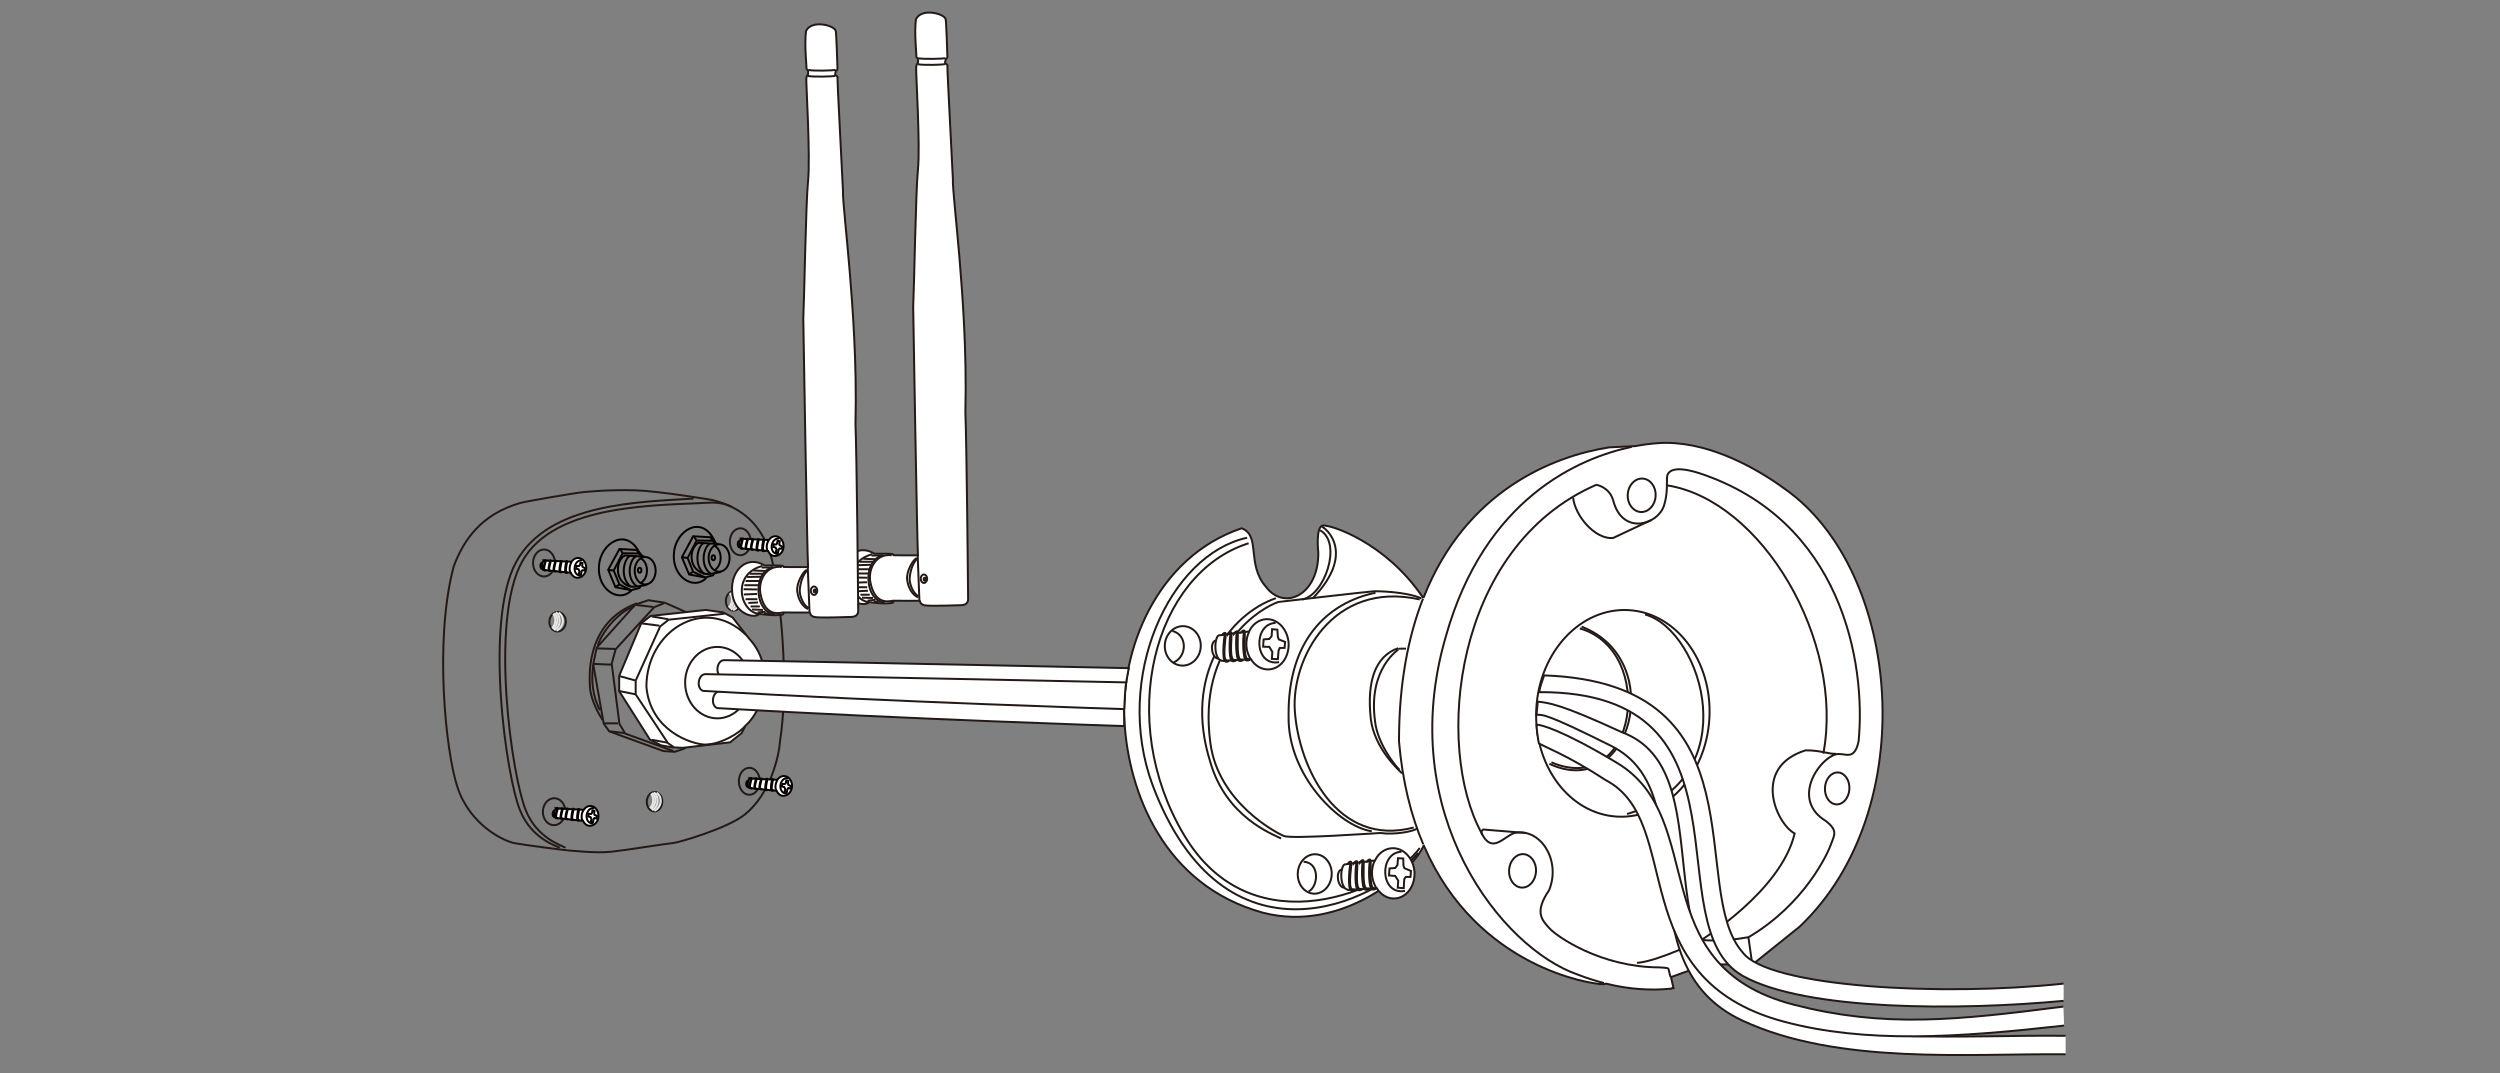 <?xml version="1.0" encoding="UTF-8"?>
<svg id="Layer_1" xmlns="http://www.w3.org/2000/svg" version="1.1" viewBox="0 0 1000.9 429.6">
  <rect x="0" y="0" width="1000.9" height="429.6" fill="#808080" stroke="none"/>
  <!-- Generator: Adobe Illustrator 29.3.0, SVG Export Plug-In . SVG Version: 2.1.0 Build 146)  -->
  <defs>
    <style>
      .st0, .st1, .st2, .st3, .st4 {
        stroke-miterlimit: 10;
        stroke-width: .8px;
      }

      .st0, .st1, .st3 {
        fill: none;
      }

      .st0, .st4 {
        stroke: #231916;
      }

      .st1 {
        stroke: #e7e7e8;
      }

      .st2, .st3 {
        stroke: #060000;
      }

      .st2, .st4 {
        fill: #fff;
      }
    </style>
  </defs>
  <g>
    <g>
      <path class="st0" d="M285.3,200.2s-21.2-3.6-31-3.9c-9.8-.3-19.2.5-22.2.9-3,.4-21.6,3.5-23.9,4.2-15.5,4.5-22.6,14.7-26.6,25.5-7.9,30.1-3,74.7,1.5,88.1,4.9,15.3,18.8,21.9,23.1,22.6,4.3.8,20.8,2.9,21.6,2.9s10.6,1.2,17,.5c6.4-.7,22.3-3.3,24.8-3.5,2.6-.3,21.7-5.9,28.6-11.4,10.4-8.4,13.7-23.6,14.1-29.4,3.3-21.4.8-50.5-2-66.4-1.7-10.7-5.8-25.4-25.1-30.1Z"/>
      <path class="st0" d="M277.7,199.6c-21.2,1.4-58,1.6-71,25.3-13,23.7-4,86.3,1.5,99.5,4.6,11.5,14.7,14.3,15.9,15"/>
      <path class="st0" d="M226.4,339.4c-1.1-.8-11.3-3.5-15.9-15-5.5-13.2-14.6-75.8-1.5-99.5,13-23.7,55.4-22.5,76.1-23.7,2.8,0,5.4.5,7.7,1.7"/>
      <ellipse class="st0" cx="217.8" cy="225.4" rx="4.4" ry="5.4"/>
      <ellipse class="st0" cx="296.4" cy="216.9" rx="4.2" ry="5.4"/>
      <ellipse class="st0" cx="300" cy="312.8" rx="4.2" ry="5.4"/>
      <ellipse class="st0" cx="221.8" cy="324.8" rx="5.4" ry="4.5" transform="translate(-110.5 535.3) rotate(-88)"/>
      <ellipse class="st0" cx="262" cy="320.9" rx="3.9" ry="3.1" transform="translate(-67.8 571.6) rotate(-88)"/>
      <ellipse class="st0" cx="223.2" cy="248.9" rx="3.9" ry="3.3" transform="translate(-33.3 463.3) rotate(-88)"/>
      <ellipse class="st0" cx="293.7" cy="240.5" rx="3.9" ry="3.1" transform="translate(43.1 525.7) rotate(-88)"/>
      <path class="st1" d="M223.7,245.2c3,2.4,1.4,6.4-.9,7.3"/>
      <path class="st1" d="M222.5,245.2c1.7.5,2.7,5.3-.6,7.1"/>
      <path class="st1" d="M221.9,245.5c2.3,1.8,1.1,5.3-.5,6.4"/>
      <path class="st1" d="M221.4,245.8c1,.7,1.6,3.9-.4,5.7"/>
      <path class="st1" d="M294.4,237c3,2.4,1.4,6.4-.9,7.3"/>
      <path class="st1" d="M293.2,237c1.7.5,2.7,5.3-.6,7.1"/>
      <path class="st1" d="M292.6,237.2c2.3,1.8,1.1,5.3-.5,6.4"/>
      <path class="st1" d="M292.1,237.5c1,.7,1.6,3.9-.4,5.7"/>
      <path class="st1" d="M262.9,317.3c3,2.4,1.4,6.4-.9,7.3"/>
      <path class="st1" d="M261.7,317.3c1.7.5,2.7,5.3-.6,7.1"/>
      <path class="st1" d="M261.1,317.5c2.3,1.8,1.1,5.3-.5,6.4"/>
      <path class="st1" d="M260.6,317.8c1,.7,1.6,3.9-.4,5.7"/>
      <path class="st0" d="M255.1,241.5c-16.2,5.9-19.8,21-18.9,33.6.4,5.9,4.3,12,5.1,13.2"/>
      <path class="st0" d="M254.2,242.6c-7.1,2.3-14.1,11.9-14.8,15.9"/>
      <path class="st0" d="M237.5,266.3c-1.3,9.3,1.2,15.2,2.7,18"/>
      <polyline class="st0" points="269.6 300.7 250.3 293.7 248 289.8 244.9 265.7 246.5 259.9 261.9 243.1 265.9 241.5"/>
      <line class="st0" x1="261.6" y1="243" x2="254.5" y2="242.2"/>
      <line class="st0" x1="246.3" y1="259.8" x2="239.1" y2="259.6"/>
      <line class="st0" x1="244.6" y1="266.1" x2="237.7" y2="265.8"/>
      <line class="st0" x1="247.4" y1="289.6" x2="241.9" y2="289.6"/>
      <line class="st0" x1="249.8" y1="293.5" x2="244.3" y2="292.8"/>
      <path class="st0" d="M300.7,266.8l1,2.8,2.3-.8s-.9-2.8-1.3-3.1-1.9,1-1.9,1h0Z"/>
      <line class="st0" x1="302.4" y1="265.4" x2="301.6" y2="264.6"/>
      <line class="st0" x1="300.4" y1="266.7" x2="298.4" y2="265.9"/>
      <line class="st0" x1="301.3" y1="269.3" x2="299.2" y2="267.6"/>
      <path class="st0" d="M270.1,288.4c-7.2-7.4-8.4-22.1-.4-31.6,3.3-3.3,7.2-8.7,19.9-5.3"/>
      <path class="st0" d="M301.5,270.1l1.3,1.2.3,2.8h1.2c0-1.2,0-2.4-.4-3.2l-1.5-1.5"/>
      <line class="st0" x1="302.9" y1="271.2" x2="303.7" y2="271.1"/>
      <path class="st0" d="M302.9,274l-2-1.7s-.5.9,0,1.7l2.9,2.4"/>
      <path class="st0" d="M303.7,276.4c.1.6.2,2.5-.6,3.4-.4.2-.9-.5-.9-.5l.9-2.9h.5Z"/>
      <line class="st0" x1="300.3" y1="277.6" x2="302.3" y2="279.4"/>
      <line class="st0" x1="302.9" y1="276.4" x2="300.8" y2="274.6"/>
      <path class="st0" d="M301.6,279.8c.4.5.8,1.5.8,1.8s-1.2,3-1.6,3-1.1-.1-1.2-.3,2-4.6,2-4.6Z"/>
      <polyline class="st0" points="299 283.8 297.5 284.9 297.2 287.9 294.8 289.9"/>
      <path class="st0" d="M299.2,284l.5,2.2s-1.8,2.1-2.2,2.2-2.4,1.5-2.4,1.5"/>
      <path class="st0" d="M301.6,279.8l-.4-.2-1.8-1.3c0-.4.8-.6.8-.6"/>
      <path class="st0" d="M300.3,284.7c-.2,0-.7.4-.9.4"/>
      <path class="st0" d="M287.2,294.6l6.6-4.9v-2.4c-.1,0,2.8-2.2,2.8-2.2h.5l-1.2,3.6s-5.6,5.3-9,6.4c-4.5,1.4-8.8,1.4-9.5,1.3,0,0-3.2,3.3-3.3,3.3s-4,1.3-4,1.3l-4.5-.3-21.7-7.9-2.2-3.1-4.2-23.8,1.4-6.6,15.4-17.2,5.3-1.8,6.6,1,20.2,9"/>
      <path class="st0" d="M287,294.7l4.8-5.1h-2.3l-6.2,5.1-2.4-.7,6.8-4.7-2.8-.9-7.7,4.4-2.3-1.7,9.4-4.3-2-2.2-9.8,4.3-1.9-2.7,10.4-4-1-2.4-10.2,3.3-1.4-3.3,11.1-1.7-.7-3.5-11,.7.2-3.5,12,.5v-3c.1,0-1.4-.6-1.4-.6l-10.4-.6,1.4-3.2,12.4,1.7.4-2.4-11.5-3,2.7-2.5,11.1,4.3,1.8-2.6-10.7-4.3,2.6-1.7,9.9,5.7,2-1-8.6-5.8.3-.8,1.2-.2.7.7,7.8,6.5,2.7-1.3-7.3-6.1,2.3,1,7,6.7,1.7.3-7.3-7,2.7,1.2,6.6,7.6-1.5,2.3,1.2,1.4.4.5,1.5-1.9.2-.9-8-9.1c-2.1-3.2-13.6-5.9-18.7-1.6-6.1,4.7-16.4,19.1-4.8,36.1"/>
      <polyline class="st0" points="289.6 289.5 291.3 286.7 293.6 287 292.1 289.5"/>
      <polyline class="st0" points="285.1 288.1 287.5 286.2 289.8 286.7 287.9 289.2"/>
      <polyline class="st0" points="282.4 284.5 284.7 283.6 286 285.5 284.4 286.7"/>
      <polyline class="st0" points="280.2 279.8 282.4 279.8 283 281.9 281.1 282.2"/>
      <polyline class="st0" points="279.8 278 282.3 278.7 282.1 275.9 279.1 274.6"/>
      <polyline class="st0" points="280.2 272.3 282 274.1 282 270.9 280.4 269.3"/>
      <polyline class="st0" points="282.1 266.7 283.3 270.3 284.4 267.1 282.4 264.2"/>
      <polyline class="st0" points="284.7 263 285 265.4 286.8 263.4 286.5 260.4"/>
      <polyline class="st0" points="298.3 260.4 296.8 262.4 295 261.4 296.4 259.8"/>
      <polyline class="st0" points="294.5 258.4 293.4 261.5 290.6 261.7 291.7 259.5"/>
      <line class="st0" x1="295" y1="261.4" x2="293.7" y2="260.8"/>
      <path class="st0" d="M297,262.1c0-.2,1.6,2.1,1.6,2.1l-2-.9"/>
      <polyline class="st0" points="290.3 259.2 290.1 261.7 288.1 262.9 288.3 260.1"/>
      <line class="st0" x1="287.8" y1="262.9" x2="286.8" y2="262.4"/>
      <line class="st0" x1="284.7" y1="265.4" x2="283.4" y2="265.4"/>
      <line class="st0" x1="283" y1="270.3" x2="281.6" y2="270.3"/>
      <line class="st0" x1="281.8" y1="274.3" x2="279.9" y2="274.4"/>
      <line class="st0" x1="282.3" y1="278.9" x2="281.1" y2="279.6"/>
      <polyline class="st0" points="283 282.2 273.1 286.2 273.6 287.5 282.1 284.4 284.4 283.6"/>
      <polyline class="st0" points="287.1 286.2 278 291.7 277 291 284.4 287"/>
      <path class="st0" d="M277,296.2c-10.2-3.4-15.8-13.8-14-27.5,1.7-12.8,12.4-18.5,17.3-19,.3,0,.7-.1,1.1-.2"/>
      <path class="st0" d="M279.6,249.5c-9.3,1.3-15.5,10.4-16.9,16.6-1.8,7.7-1.9,23.7,12.3,29.6"/>
      <path class="st0" d="M278.2,249.4c-13.2,2.2-17.9,16.4-17.7,23.2.2,6.8,1.1,17.5,12.4,22.6"/>
      <path class="st0" d="M271.3,294.8c-4-1.9-11.9-7.7-11.7-22.7.3-13.4,9.7-21.1,16.5-22.6"/>
      <path class="st0" d="M274.2,249.5c-7.8,2.5-14.7,8.8-15.9,24.7,1.3,14.6,8.3,18.4,11.8,20.4"/>
      <path class="st0" d="M268.2,294.1c-4-2.2-11-7.7-11-21.7,0,0,.7-18,15.8-22.9"/>
      <path class="st0" d="M266.9,293.8c-10-5.9-10.9-16.2-10.4-25.4,2.1-11,9.9-18,15.6-18.9"/>
      <path class="st0" d="M270.9,249.4c-7.7,1.7-14.1,10.2-15.4,19.3-.8,9.1,1.7,19.3,9.2,24.5"/>
      <path class="st0" d="M269.2,249.2c-11.3,2.7-16.1,18-14.9,27.1.8,9.1,7.8,15.8,9.6,16.8"/>
      <path class="st0" d="M268.5,249.1c-2.2.2-14.3,6.1-15.4,20.8-1,14.8,8.7,22.6,9.9,23.1"/>
      <path class="st0" d="M286.8,250.7c-.8-.2-3.9-.8-5.5-1.2-.5-.1-1-.2-1.8-.1-.4,0-.9,0-1.3,0-.6-.1-1.2-.3-2.2-.1-.6.1-1.2,0-1.8,0-.3,0-.6-.1-1,0-.4,0-.7,0-1.1,0-.4,0-.9-.1-1.3,0-.7.1-1.3,0-1.7,0-.4,0-.7,0-.7,0-.1,0-1,0-1,0-.9,0-14.7,4.8-15.7,20.3-1.3,18.1,7.2,21.5,10.4,23.4l15.1,3.7"/>
      <path class="st0" d="M293,262.1c3.2,4.2,3.5,16.1-3.4,23.8"/>
      <path class="st0" d="M290.6,262.1c4.4,5.2,2,18.7-3.2,23.1"/>
      <g>
        <g>
          <polyline class="st3" points="286.3 217.8 285.3 216.5 278.9 216.4 275.3 223.4 277.5 228.9 282.3 231.2 285.5 230.3 286 229.5"/>
          <polyline class="st3" points="287 217.8 284.5 215.1 277.5 214.7 273 223.1 275.9 230 282.3 231.2"/>
          <line class="st3" x1="277.9" y1="215" x2="278.8" y2="216.2"/>
          <line class="st3" x1="284.5" y1="215.1" x2="285.2" y2="216.5"/>
          <line class="st3" x1="273.3" y1="223.1" x2="275.3" y2="223.4"/>
          <line class="st3" x1="276" y1="229.8" x2="277.5" y2="228.9"/>
          <path class="st3" d="M288.6,228.9s-.8.3-1.5.4c-1,.1-2.3.5-4.2.5s-5.6-1.8-6-6.2c-.2-3.6,1.4-5.5,2.7-6.3l8.2.5"/>
          <ellipse class="st3" cx="287.9" cy="223.4" rx="4.2" ry="5.5"/>
          <path class="st3" d="M286,218.5c2.9,1.2,3.8,7.3,0,9.9"/>
          <path class="st3" d="M284.2,217.7c-2.4,1.1-4.3,8.7.4,12.1"/>
          <path class="st3" d="M281.6,217.5c-2.3,1.3-4.1,8.6.4,12.3"/>
          <ellipse class="st3" cx="285.6" cy="223.3" rx=".7" ry="1"/>
        </g>
        <path class="st3" d="M286.2,216.8c-5.1-11.3-16-4.3-16.4,4.9-.7,9.4,8,14.8,13,9.7"/>
      </g>
      <g>
        <g>
          <polyline class="st3" points="256.8 222.8 255.8 221.6 249.3 221.5 245.7 228.4 248 234 252.7 236.3 256 235.4 256.5 234.6"/>
          <polyline class="st3" points="257.4 222.8 255 220.2 248 219.8 243.5 228.1 246.4 235.1 252.7 236.3"/>
          <line class="st3" x1="248.4" y1="220" x2="249.2" y2="221.3"/>
          <line class="st3" x1="255" y1="220.2" x2="255.7" y2="221.6"/>
          <line class="st3" x1="243.7" y1="228.2" x2="245.7" y2="228.4"/>
          <line class="st3" x1="246.5" y1="234.9" x2="248" y2="234"/>
          <path class="st3" d="M259.1,234s-.8.3-1.5.4c-1,.1-2.3.5-4.2.5-2.2,0-5.6-1.8-6-6.2-.2-3.6,1.4-5.5,2.7-6.3l8.2.5"/>
          <ellipse class="st3" cx="258.3" cy="228.5" rx="4.2" ry="5.5"/>
          <path class="st3" d="M256.5,223.6c2.9,1.2,3.8,7.3,0,9.9"/>
          <path class="st3" d="M254.6,222.7c-2.4,1.1-4.3,8.7.4,12.1"/>
          <path class="st3" d="M252.1,222.6c-2.3,1.3-4.1,8.6.4,12.3"/>
          <ellipse class="st3" cx="256.1" cy="228.3" rx=".7" ry="1"/>
        </g>
        <path class="st3" d="M256.2,221.8c-5.1-11.3-16-4.3-16.4,4.9-.7,9.4,8,14.8,13,9.7"/>
      </g>
      <g>
        <path class="st2" d="M222,327.1c-1-.1-1-2.3,0-2.6h.1c.2-.4.4-.7.5-.8l11.1.5h0c.7-1,1.7-1.6,2.9-1.5,1.8.2,3.1,2,3,4.2s-1.8,3.8-3.6,3.7c-1.1,0-2.1-.9-2.6-2h0s-8.9-.9-10.8-1.1c-.2,0-.4-.2-.5-.4h0Z"/>
        <path class="st3" d="M233.2,328.6c-.3-.6-.4-1.4-.3-2.2,0-.8.4-1.5.7-2.1"/>
        <path class="st3" d="M222,324.5c-.2.7-.4,1.8,0,2.6"/>
        <path class="st3" d="M237.9,323.5c-3.6-.4-4.4,6.3-.4,6.2"/>
        <polygon class="st3" points="237.2 324.4 237 325.5 236.6 325.9 235.7 325.8 235.5 326.9 236.4 327.1 236.8 328 236.5 329 237.4 329.2 237.7 327.9 238 327.5 238.8 327.7 239 326.7 238 326.2 237.9 325.8 238 324.6 237.2 324.4"/>
        <path class="st2" d="M231.3,324.1c.3-.3.4-.3.5-.2.2.2-.9,4-.2,4.5,0,0,.1,0,.2,0,.3,0,0,.3-.5.1-.6-.2,0-3.9.2-4.2,0-.3-.3-.2-.4-.2Z"/>
        <path class="st2" d="M229.1,324c.3-.3.4-.3.5-.2.2.2-1,3.9-.3,4.4,0,0,.1,0,.2,0,.3,0,0,.3-.5.1-.6-.2.1-3.8.3-4.1,0-.3-.3-.2-.4-.2Z"/>
        <path class="st2" d="M226.8,323.9c.3-.3.4-.3.5-.2.2.2-1.2,4-.4,4.2s.1,0,.2,0c.1,0,0,.2-.5,0-.6-.2.3-3.6.5-3.9,0-.3-.3-.2-.4-.2Z"/>
        <path class="st2" d="M224.8,323.8c.3-.3.4-.3.5-.2.2.2-1.2,3.9-.4,4.1,0,0,.1,0,.2,0,.1,0,0,.2-.5,0-.6-.2.3-3.5.5-3.8,0-.3-.3-.2-.4-.2Z"/>
        <path class="st2" d="M222.8,323.7c.3-.3.4-.3.5-.2.2.2-1.2,3.7-.4,4s.1,0,.2,0c.1,0,0,.2-.5,0-.6-.2.3-3.3.5-3.7,0-.3-.3-.2-.4-.2Z"/>
      </g>
      <g>
        <path class="st2" d="M299.5,315.1c-1-.1-1-2.3,0-2.6h.1c.2-.4.4-.7.5-.8l11.1.5h0c.7-1,1.7-1.6,2.9-1.5,1.8.2,3.1,2,3,4.2-.2,2.2-1.8,3.8-3.6,3.7-1.1,0-2.1-.9-2.6-2h0s-8.9-.9-10.8-1.1c-.2,0-.4-.2-.5-.4h0Z"/>
        <path class="st3" d="M310.8,316.6c-.3-.6-.4-1.4-.3-2.2s.4-1.5.7-2.1"/>
        <path class="st3" d="M299.6,312.5c-.2.7-.4,1.8,0,2.6"/>
        <path class="st3" d="M315.5,311.5c-3.6-.4-4.4,6.3-.4,6.2"/>
        <polygon class="st3" points="314.8 312.4 314.6 313.5 314.2 313.9 313.3 313.8 313 314.9 314 315.1 314.4 316 314.1 317 315 317.2 315.3 315.9 315.6 315.5 316.4 315.7 316.6 314.7 315.6 314.2 315.5 313.8 315.6 312.6 314.8 312.4"/>
        <path class="st2" d="M308.9,312.1c.3-.3.4-.3.5-.2.2.2-.9,4-.2,4.5,0,0,.1,0,.2,0,.3,0,0,.3-.5.1-.6-.2,0-3.9.2-4.2,0-.3-.3-.2-.4-.2Z"/>
        <path class="st2" d="M306.7,312c.3-.3.4-.3.5-.2.2.2-1,3.9-.3,4.4,0,0,.1,0,.2,0,.3,0,0,.3-.5.1-.6-.2.1-3.8.3-4.1,0-.3-.3-.2-.4-.2Z"/>
        <path class="st2" d="M304.4,311.9c.3-.3.4-.3.5-.2.2.2-1.2,4-.4,4.2s.1,0,.2,0c.1,0,0,.2-.5,0-.6-.2.3-3.6.5-3.9,0-.3-.3-.2-.4-.2Z"/>
        <path class="st2" d="M302.4,311.8c.3-.3.4-.3.5-.2.2.2-1.2,3.9-.4,4.1,0,0,.1,0,.2,0,.1,0,0,.2-.5,0-.6-.2.3-3.5.5-3.8,0-.3-.3-.2-.4-.2Z"/>
        <path class="st2" d="M300.4,311.7c.3-.3.4-.3.5-.2.2.2-1.2,3.7-.4,4s.1,0,.2,0c.1,0,0,.2-.5,0-.6-.2.3-3.3.5-3.7,0-.3-.3-.2-.4-.2Z"/>
      </g>
      <g>
        <path class="st2" d="M296.1,219.1c-1-.1-1-2.3,0-2.6h.1c.2-.4.4-.7.5-.8l11.1.5h0c.7-1,1.7-1.6,2.9-1.5,1.8.2,3.1,2,3,4.2s-1.8,3.8-3.6,3.7c-1.1,0-2.1-.9-2.6-2h0s-8.9-.9-10.8-1.1c-.2,0-.4-.2-.5-.4h0Z"/>
        <path class="st3" d="M307.3,220.6c-.3-.6-.4-1.4-.3-2.2s.4-1.5.7-2.1"/>
        <path class="st3" d="M296.1,216.5c-.2.7-.4,1.8,0,2.6"/>
        <path class="st3" d="M312,215.6c-3.6-.4-4.4,6.3-.4,6.2"/>
        <polygon class="st3" points="311.3 216.5 311.1 217.6 310.7 218 309.8 217.9 309.6 219 310.5 219.2 310.9 220 310.6 221.1 311.5 221.3 311.8 219.9 312.1 219.6 312.9 219.7 313.1 218.8 312.1 218.2 312 217.9 312.2 216.7 311.3 216.5"/>
        <path class="st2" d="M305.4,216.2c.3-.3.4-.3.5-.2.2.2-.9,4-.2,4.5,0,0,.1,0,.2,0,.3,0,0,.3-.5.1-.6-.2,0-3.9.2-4.2,0-.3-.3-.2-.4-.2Z"/>
        <path class="st2" d="M303.2,216.1c.3-.3.4-.3.5-.2.2.2-1,3.9-.3,4.4,0,0,.1,0,.2,0,.3,0,0,.3-.5.1-.6-.2.1-3.8.3-4.1,0-.3-.3-.2-.4-.2Z"/>
        <path class="st2" d="M301,216c.3-.3.4-.3.5-.2.2.2-1.2,4-.4,4.2s.1,0,.2,0c.1,0,0,.2-.5,0-.6-.2.3-3.6.5-3.9,0-.3-.3-.2-.4-.2Z"/>
        <path class="st2" d="M298.9,215.9c.3-.3.4-.3.5-.2.2.2-1.2,3.9-.4,4.1s.1,0,.2,0c.1,0,0,.2-.5,0-.6-.2.3-3.5.5-3.8,0-.3-.3-.2-.4-.2Z"/>
        <path class="st2" d="M296.9,215.8c.3-.3.4-.3.5-.2.2.2-1.2,3.7-.4,4s.1,0,.2,0c.1,0,0,.2-.5,0-.6-.2.3-3.3.5-3.7,0-.3-.3-.2-.4-.2Z"/>
      </g>
      <g>
        <path class="st2" d="M217.1,227.8c-1-.1-1-2.3,0-2.6h.1c.2-.4.4-.7.5-.8l11.1.5h0c.7-1,1.7-1.6,2.9-1.5,1.8.2,3.1,2,3,4.2-.2,2.2-1.8,3.8-3.6,3.7-1.1,0-2.1-.9-2.6-2h0s-8.9-.9-10.8-1.1c-.2,0-.4-.2-.5-.4h0Z"/>
        <path class="st3" d="M228.4,229.3c-.3-.6-.4-1.4-.3-2.2s.4-1.5.7-2.1"/>
        <path class="st3" d="M217.2,225.2c-.2.7-.4,1.8,0,2.6"/>
        <path class="st3" d="M233.1,224.3c-3.6-.4-4.4,6.3-.4,6.2"/>
        <polygon class="st3" points="232.4 225.2 232.2 226.2 231.8 226.6 230.9 226.6 230.6 227.7 231.6 227.9 232 228.7 231.7 229.8 232.6 230 232.9 228.6 233.2 228.3 234 228.4 234.2 227.5 233.2 226.9 233.1 226.5 233.2 225.4 232.4 225.2"/>
        <path class="st2" d="M226.5,224.9c.3-.3.4-.3.5-.2.2.2-.9,4-.2,4.5,0,0,.1,0,.2,0,.3,0,0,.3-.5.1-.6-.2,0-3.9.2-4.2,0-.3-.3-.2-.4-.2Z"/>
        <path class="st2" d="M224.3,224.8c.3-.3.4-.3.5-.2.2.2-1,3.9-.3,4.4,0,0,.1,0,.2,0,.3,0,0,.3-.5.1-.6-.2.1-3.8.3-4.1,0-.3-.3-.2-.4-.2Z"/>
        <path class="st2" d="M222,224.7c.3-.3.4-.3.5-.2.2.2-1.2,4-.4,4.2s.1,0,.2,0c.1,0,0,.2-.5,0-.6-.2.3-3.6.5-3.9,0-.3-.3-.2-.4-.2Z"/>
        <path class="st2" d="M220,224.6c.3-.3.4-.3.5-.2.2.2-1.2,3.9-.4,4.1,0,0,.1,0,.2,0,.1,0,0,.2-.5,0-.6-.2.3-3.5.5-3.8,0-.3-.3-.2-.4-.2Z"/>
        <path class="st2" d="M218,224.5c.3-.3.4-.3.5-.2.2.2-1.2,3.7-.4,4,0,0,.1,0,.2,0,.1,0,0,.2-.5,0-.6-.2.3-3.3.5-3.7,0-.3-.3-.2-.4-.2Z"/>
      </g>
    </g>
    <g>
      <path class="st4" d="M669.2,395.8c-7.8.8-16.7.4-26.2-2l-.6.2s.7,0-2.2-.1c-2.3-.1-48.6-5.9-70-55,0,0-.1-.4-.2-.4-4.8,11-33,35.1-64.4,26.9-39.7-10.9-53.8-48.3-55.4-76.5-1.7-28.2,12.6-65.8,46.9-77.4,7.8,2.9,1.8,14.3,9.7,23.4,7.4,9.9,21.2,3.3,21-13.7,0,0-1.2-10.5,1.9-10.8,3.1-.3,24.9,6.6,39.9,28.7h.4c16.9-42.7,51.8-56.5,74.3-60l10.5-.5,1-.2c4.5-.8,8-1,10.1-1.1h1.1c18.7,0,37.3,10.9,47.5,18.4,46.7,32.6,55.3,128.5,6,175.3l-18.8,15.1h-.2s-17.9,0-17.9,0l-9.1,3.1-5.5,2,1,4.4h-.6Z"/>
      <path class="st0" d="M528.5,212.3c9.1,5.1,1.7,26.2-7.2,27.7"/>
      <path class="st0" d="M529.2,210.9c1.4.3,13.9,10.3-3.5,28.5"/>
      <path class="st0" d="M499.9,217.5c-38,12-53.4,70.7-25.8,116.9,27.5,46.2,82.6,21.6,94.3,5.1"/>
      <path class="st0" d="M499.3,215.3c-31,6.6-53.7,56-37.9,98.9,28.7,76.4,90.2,47.4,106.3,27.3"/>
      <path class="st0" d="M510.8,239.5c-18.6,6.4-37.1,31-26.3,65.4,6.3,22.3,25.1,29.1,28.4,30.8"/>
      <path class="st0" d="M567.4,331.7c-1.6,1.2-9,2.6-14.8,1.8-.9,0-35.5,2.5-38.6,1.2-3.1-1.3-26.2-13.4-29.4-37.1-5.4-39.7,20.7-54.4,27.2-56.6,0,0,37.4-4.3,38.5-4.3s12.6.1,18.8,2.9"/>
      <path class="st0" d="M568.4,240c-34.9-7.8-51.5,23.8-50,44.7,1.6,22.7,17,54.7,47.6,46.6"/>
      <path class="st0" d="M550.7,237.3c-19.1,4-35.2,18.9-34.8,49.5-.4,23.8,20.5,44.2,33.3,46"/>
      <path class="st0" d="M569.8,338c-4.8-11.3-8.3-24.9-9.7-41.2,0-23.2,3.7-41.9,9.6-57.1"/>
      <path class="st0" d="M642.2,393.6c-3.4-.9-6.9-2-10.5-3.4-30.3-10.4-73.5-64.3-52.9-135.2,15.6-55.7,53.6-71.7,74.5-76.1"/>
      <ellipse class="st0" cx="609.8" cy="348.8" rx="6.7" ry="5.4" transform="translate(228.3 938.7) rotate(-86.9)"/>
      <ellipse class="st0" cx="657.4" cy="198.4" rx="6.7" ry="5.6" transform="translate(423.6 844) rotate(-86.9)"/>
      <ellipse class="st0" cx="735.8" cy="315.8" rx="6.4" ry="4.9" transform="translate(380.4 1033.3) rotate(-86.9)"/>
      <ellipse class="st0" cx="649.9" cy="285.7" rx="41.4" ry="34.7" transform="translate(329.3 919.1) rotate(-86.9)"/>
      <path class="st0" d="M658.6,246c23.2,6.5,41.1,65.7-7.2,79.9"/>
      <path class="st0" d="M562.9,259.7h-2.5c0-.1-12.8,7.6-9.9,29,1,9.3,8.5,18.4,9.8,19.5"/>
      <path class="st0" d="M559.8,259.5c-9.3,3.2-12.6,13.4-11,28.2,1.4,11.9,11.2,20.6,12.5,21.9"/>
      <ellipse class="st0" cx="473.7" cy="258.7" rx="7.9" ry="7.2" transform="translate(189.6 717.6) rotate(-86.9)"/>
      <path class="st0" d="M469.4,252.6c6.2,1.7,5.8,10.3.5,12.6"/>
      <ellipse class="st0" cx="526.6" cy="350" rx="7.9" ry="6.8" transform="translate(148.4 856.8) rotate(-86.9)"/>
      <path class="st0" d="M521.9,345c6.8.4,5.8,10.2,2,11.9"/>
      <path class="st0" d="M633.2,250.9c34.7,13.3,19.8,70.2-12.9,54.9"/>
      <path class="st0" d="M632.5,251.6c31,8.9,22.9,68.2-11.4,53.6"/>
      <path class="st0" d="M745.2,280.5"/>
      <path class="st0" d="M668.8,391.1c-.3-1-.5-1.9-.6-2.4-.2-1.3-.5-1.1-2.4-1.3-.2,0-1.1-.1-1.4-.1-23.4,0-41.2-12.4-44.1-15.7-3-3.3-6.1-6.4-.1-15.2,4.9-12-3.5-25.1-13.9-22.9-4.1,1.3-9,8.7-13.1.1-19-34.5-11.5-114.6,45.9-139.5,0,0,5.3.8,6.8,6.4,3.7,14,17.9,9.6,20.3,1.9,1.5-4.6,1.1-9.4,1.2-11.2.1-1.7,1.3-5.4,12.8-1.8,57,18.7,67,75.7,63.9,107.5-1.9,8.4-5.7,4-9.4,5.2-7.1,2.4-17.4,18.3-3.7,26.6,4.9,3.8,3.4,5.6,2.1,9.2-1.3,3.7-10.4,23.9-33,37.3-11.2,2.1-18.9,1.1-18.9,1.1,0,0,31.9-19.5,37.3-42.6-7.6-4.2-17.1-26.6,4.4-33.3,6.2,0,8.8,1.5,12.2,1.4"/>
      <path class="st0" d="M661.1,208.2l-15.3,7.2c-7.2.6-15.2-8.8-16-16.2"/>
      <path class="st0" d="M667.3,194.3c37.9,5.8,71.2,62,62.7,107.4"/>
      <line class="st0" x1="700" y1="375.3" x2="701.5" y2="385.8"/>
      <path class="st0" d="M655.4,385.5c8.7-.7,25.7-9.2,25.7-9.2l1.9,9.8"/>
      <path class="st0" d="M611,333.5l-17.2-1.4s-1.3.8-.3,2.1"/>
    </g>
    <g>
      <path class="st4" d="M538.2,355.4c-2.6,0-3.6-6.2-1.3-7.2h.3c.3-1.2.7-2,1.1-2.1l12.2-1.6h0c1.3-2.8,3.8-4.7,6.7-4.9,4.7-.3,8.7,4,9.1,9.5.3,5.6-3.1,10.3-7.8,10.6-2.9.2-5.6-1.4-7.3-4.1h0s-6.8.5-11.5.7c-.6-.2-1-.5-1.4-.8h0Z"/>
      <path class="st0" d="M551,355.5c-.9-1.5-1.6-3.4-1.7-5.4-.1-2,.3-4,1.1-5.6"/>
      <path class="st0" d="M537.2,348.1c-.4,2.1-.3,5.5,1,7.2"/>
      <path class="st0" d="M561.1,341c-9.1.3-8.7,17.5,1.4,15.7"/>
      <polygon class="st0" points="559.7 343.6 559.5 346.3 558.6 347.5 556.3 347.7 556.1 350.5 558.6 350.7 559.8 352.6 559.6 355.4 562 355.6 562.2 352 562.8 351.1 564.7 351.1 564.9 348.7 562.3 347.6 561.9 346.7 561.8 343.7 559.7 343.6"/>
      <path class="st4" d="M547.3,344.9c.6-.8,1-.9,1.3-.7.6.3-.7,10.5,1.3,11.4.2,0,.4.1.6,0,.8,0-.1.7-1.1.5-1.6-.3-1.4-9.8-1-10.8,0-.8-.9-.4-1-.4Z"/>
      <path class="st4" d="M544.5,345.2c.6-.8,1-.9,1.3-.8.6.3-.7,10.4,1.3,11.3.2,0,.4.1.6,0,.8,0-.1.7-1.1.5-1.6-.3-1.4-9.7-1.1-10.7,0-.8-.9-.4-1-.4Z"/>
      <path class="st4" d="M542,345.6c.6-.8,1-.9,1.3-.8.6.3-1,10.2,1,11.1.2,0,.4.1.6,0,.8,0-.1.7-1.1.5-1.6-.3-1.1-9.5-.8-10.5,0-.8-.9-.4-1-.4Z"/>
      <path class="st4" d="M539.6,345.8c.6-.8,1-.9,1.3-.8.6.3-1.6,10.7.6,11.1.1,0,.3,0,.6,0,.3,0-.1.6-1.1.4-1.6-.3-.7-9.4-.4-10.3,0-.8-.9-.4-1-.4Z"/>
    </g>
    <g>
      <path class="st4" d="M487.8,263.7c-2.6,0-3.6-6.2-1.3-7.2h.3c.3-1.2.7-2,1.1-2.1l12.2-1.6h0c1.3-2.8,3.8-4.7,6.7-4.9,4.7-.3,8.7,4,9.1,9.5.3,5.6-3.1,10.3-7.8,10.6-2.9.2-5.6-1.4-7.3-4.1h0s-6.8.5-11.5.7c-.6-.2-1-.5-1.4-.8h0Z"/>
      <path class="st0" d="M500.7,263.9c-.9-1.5-1.6-3.4-1.7-5.4-.1-2,.3-4,1.1-5.6"/>
      <path class="st0" d="M486.8,256.5c-.4,2.1-.3,5.5,1,7.2"/>
      <path class="st0" d="M510.7,249.4c-9.1.3-8.7,17.5,1.4,15.7"/>
      <polygon class="st0" points="509.3 251.9 509.1 254.7 508.2 255.8 505.9 256 505.7 258.9 508.2 259 509.4 261 509.2 263.8 511.6 263.9 511.9 260.4 512.4 259.4 514.3 259.4 514.5 257 512 256 511.6 255 511.4 252.1 509.3 251.9"/>
      <path class="st4" d="M496.9,253.2c.6-.8,1-.9,1.3-.7.6.3-.7,10.5,1.3,11.4.2,0,.4.1.6,0,.8,0-.1.7-1.1.5-1.6-.3-1.4-9.8-1-10.8,0-.8-.9-.4-1-.4Z"/>
      <path class="st4" d="M494.1,253.6c.6-.8,1-.9,1.3-.8.6.3-.7,10.4,1.3,11.3.2,0,.4.1.6,0,.8,0-.1.7-1.1.5-1.6-.3-1.4-9.7-1.1-10.7,0-.8-.9-.4-1-.4Z"/>
      <path class="st4" d="M491.6,253.9c.6-.8,1-.9,1.3-.8.6.3-1,10.2,1,11.1.2,0,.4.1.6,0,.8,0-.1.7-1.1.5-1.6-.3-1.1-9.5-.8-10.5,0-.8-.9-.4-1-.4Z"/>
      <path class="st4" d="M489.3,254.2c.6-.8,1-.9,1.3-.8.6.3-1.6,10.7.6,11.1.1,0,.3,0,.6,0,.3,0-.1.6-1.1.4-1.6-.3-.7-9.4-.4-10.3,0-.8-.9-.4-1-.4Z"/>
    </g>
    <g>
      <path class="st4" d="M256.7,249.6l-8.8,21v6.1l12.3,19.4,4.5,2.3,4.4.8,4.3.2,18.9-2.2,4.6-3.7,1.6-3c7.3-6.5,12.3-23.4,1.1-35.2l-6.3-8.1-3.7-2-7-1-22.1,2.4-3.9,3Z"/>
      <polyline class="st0" points="269.7 299.1 267.4 297.5 254.5 278 254.5 272.5 264.3 250.8 267.7 248.1 290.1 245.7"/>
      <path class="st0" d="M298.7,254.2c-17-16.4-40-1.2-39.9,20.8,1.6,17.5,17.9,22.9,23.4,23.1,6.4,0,14-4.7,16.1-7.4"/>
      <ellipse class="st0" cx="287.2" cy="273.3" rx="12.9" ry="14.3"/>
      <line class="st0" x1="248.1" y1="270.7" x2="254.2" y2="272.4"/>
      <line class="st0" x1="248.1" y1="276.7" x2="254.5" y2="278"/>
      <line class="st0" x1="260.9" y1="296.2" x2="267.1" y2="297.3"/>
      <line class="st0" x1="257" y1="249.6" x2="264" y2="250.5"/>
      <line class="st0" x1="260.9" y1="246.8" x2="267.5" y2="247.9"/>
    </g>
    <path class="st4" d="M450.4,278.2s-86.5-2.8-161.4-7.2c-2.8-.9-2.1-6.6.9-6.7,58.8,1,162,3.2,162,3.2-.5,2.5-1.4,7.5-1.6,10.7Z"/>
    <path class="st4" d="M450.2,290.7s-88.1-2.8-163-7.2c-2.8-.9-2.1-6.6.9-6.7,58.8,1,162,3.2,162,3.2-.2,3.5,0,7.3,0,10.7Z"/>
    <path class="st4" d="M450.1,283.9s-93.7-2.9-168.6-7.3c-2.8-.9-2.1-6.6.9-6.7,58.8,1,168.5,3.3,168.5,3.3-.5,2.5-.6,7.5-.8,10.7Z"/>
    <path class="st4" d="M826.2,393.8c-49.6,5.3-118.5,1.3-128.5-12.5-22.4-25.1,9.7-107.8-79.5-110.9-.8,2.4-1.4,3.6-2,6.7,89.8-.3,45.8,93.2,81.5,113.6,25.3,14.1,86.9,13.9,128.5,10"/>
    <path class="st4" d="M827,414.7c-40.6-.5-92.4,4.2-123.1-11-47.8-17.5-13.3-95.5-54.7-110.6-25.3-11.7-29.5-11.7-33.6-12.2,0,1.8-.3,2.9-.4,5.3,2.2,0,2.6-1.2,29.8,12.4,38.4,19.1,3.6,87.2,52.6,110,38.4,17.9,90.8,13.1,129.4,13.5"/>
    <path class="st4" d="M826.1,403c-43,5.5-71.8,8.6-108.1-.8-60.8-15.8-33.5-74.4-70.5-96.7-22.1-13.3-31.1-15.6-32.3-15.3,0,1.8.4,4.8.9,7.4,1.5,1.1,11.6,4.8,26.7,14.7,32,16.6,6.3,79.3,71.3,96.7,32.7,8.8,69.7,6.4,112.3,1.6"/>
  </g>
  <g>
    <g>
      <path class="st4" d="M349.2,221.9c-11.9,3.1-9.4,17.5-1.9,19.1,6.1.8,7.5.6,8.8.5,1.3,0,1.7-.3,1.6-1,3,0,9.5.1,10.4,0,.4,0,0,1.3,1.9,1.8,1.9.5,13.6,0,14.5,0,.9,0,3.1-.1,3.1-2.5s-.6-62.9-1.1-74.7c.6-24.8-1.2-47.4-2.3-61-1.1-13.6-2.9-29.5-2.7-32.3-.3-7-2.3-43.8-2.2-45.5.2-.4-.7-.8-.9-.9s.2-1.2.2-1.7.6.2.7-1c0-1.2-.5-14.6-.7-15-.4-2.2-9.6-4.7-11.9,0-.7,5.5.2,13.5.2,15.1,0,.4.5.4.6.7.2.4,0,1,0,1.5s-.5,0-.7,1.8,1.7,31.5.7,41.1c-.9,9.2-1.5,47.2-1.9,55,0,3.4,1.6,94.5,1.9,99.4-1.1.1-8,0-9.7,0-.5,0,.9-.5-2.2-.6h-5.5c-7.1-4.4-13.6,2-13,10.4.5,8.4,8,11,10.7,9.2"/>
      <path class="st0" d="M357,222.3c-6.1-.8-9.4,5.1-8.6,10.5,1.7,9.2,7,8,8.6,7.8h.5"/>
      <line class="st0" x1="367.4" y1="222.4" x2="368.1" y2="240.5"/>
      <path class="st0" d="M367.3,223.6c-2.4,2.1-3.2,6.9-3.1,8.6.1,1.7,1.2,5.3,3.6,6.6"/>
      <path class="st0" d="M367,223.5c-1.2.2-4.3,5.2-3.8,8.7.5,3.5,2.1,5.8,4.3,7"/>
      <path class="st0" d="M371.2,231.7c0,.9-.6,1.7-1.3,1.7s-1.3-.8-1.3-1.7.6-1.7,1.3-1.7,1.3.8,1.3,1.7Z"/>
      <ellipse class="st0" cx="370.2" cy="231.9" rx=".4" ry=".6"/>
      <path class="st0" d="M367.6,23.3c2.3.5,10.2.2,10.9,0"/>
      <path class="st0" d="M367.4,25.7c2.3.5,10.2.2,10.9,0"/>
      <line class="st0" x1="348.9" y1="222.4" x2="352.8" y2="222.4"/>
      <line class="st0" x1="345.6" y1="223.7" x2="350.5" y2="223.9"/>
      <path class="st0" d="M344.1,224.9h5.4"/>
      <line class="st0" x1="343.1" y1="226.3" x2="348.8" y2="226.1"/>
      <line class="st0" x1="342.5" y1="227.9" x2="348.1" y2="227.9"/>
      <line class="st0" x1="342" y1="229.6" x2="347.5" y2="229.6"/>
      <line class="st0" x1="341.7" y1="231.2" x2="347.3" y2="231.3"/>
      <line class="st0" x1="341.8" y1="233.3" x2="347.1" y2="233.1"/>
      <line class="st0" x1="342.5" y1="235.1" x2="347.2" y2="235.1"/>
      <line class="st0" x1="343.6" y1="236.7" x2="347.5" y2="236.5"/>
      <line class="st0" x1="344.5" y1="238.1" x2="348.2" y2="238.1"/>
      <line class="st0" x1="345.1" y1="239.3" x2="349.5" y2="239.4"/>
      <line class="st0" x1="347.3" y1="240.5" x2="350.5" y2="240.1"/>
      <line class="st0" x1="349.8" y1="240.9" x2="352.1" y2="240.8"/>
      <path class="st0" d="M353.5,222.2c-.9.3-6.2,2-5.8,10.2.3,5.5,3.4,8.7,6.5,8.8"/>
    </g>
    <g>
      <path class="st4" d="M305.2,226.6c-11.9,3.1-9.4,17.5-1.9,19.1,6.1.8,7.5.6,8.8.5,1.3,0,1.7-.3,1.6-1,3,0,9.5.1,10.4,0,.4,0,0,1.3,1.9,1.8,1.9.5,13.6,0,14.5,0,.9,0,3.1-.1,3.1-2.5s-.6-62.9-1.1-74.7c.6-24.8-1.2-47.4-2.3-61-1.1-13.6-2.9-29.5-2.7-32.3-.3-7-2.3-43.8-2.2-45.5.2-.4-.7-.8-.9-.9s.2-1.2.2-1.7.6.2.7-1c0-1.2-.5-14.6-.7-15-.4-2.2-9.6-4.7-11.9,0-.7,5.5.2,13.5.2,15.1,0,.4.5.4.6.7s0,1,0,1.5-.5,0-.7,1.8c-.1,1.7,1.7,31.5.7,41.1-.9,9.2-1.5,47.2-1.9,55,0,3.4,1.6,94.5,1.9,99.4-1.1.1-8,0-9.7,0-.5,0,.9-.5-2.2-.6h-5.5c-7.1-4.4-13.6,2-13,10.4.5,8.4,8,11,10.7,9.2"/>
      <path class="st0" d="M313,227c-6.1-.8-9.4,5.1-8.6,10.5,1.7,9.2,7,8,8.6,7.8h.5"/>
      <line class="st0" x1="323.4" y1="227.2" x2="324.1" y2="245.2"/>
      <path class="st0" d="M323.3,228.3c-2.4,2.1-3.2,6.9-3.1,8.6s1.2,5.3,3.6,6.6"/>
      <path class="st0" d="M323,228.2c-1.2.2-4.3,5.2-3.8,8.7.5,3.5,2.1,5.8,4.3,7"/>
      <path class="st0" d="M327.2,236.5c0,.9-.6,1.7-1.3,1.7s-1.3-.8-1.3-1.7.6-1.7,1.3-1.7,1.3.8,1.3,1.7Z"/>
      <ellipse class="st0" cx="326.2" cy="236.6" rx=".4" ry=".6"/>
      <path class="st0" d="M323.6,28c2.3.5,10.2.2,10.9,0"/>
      <path class="st0" d="M323.4,30.4c2.3.5,10.2.2,10.9,0"/>
      <line class="st0" x1="304.9" y1="227.2" x2="308.8" y2="227.2"/>
      <line class="st0" x1="301.6" y1="228.4" x2="306.5" y2="228.6"/>
      <path class="st0" d="M300.1,229.7h5.4"/>
      <line class="st0" x1="299.1" y1="231" x2="304.8" y2="230.9"/>
      <line class="st0" x1="298.5" y1="232.6" x2="304.1" y2="232.6"/>
      <line class="st0" x1="298" y1="234.3" x2="303.5" y2="234.3"/>
      <line class="st0" x1="297.7" y1="235.9" x2="303.3" y2="236"/>
      <line class="st0" x1="297.8" y1="238" x2="303.1" y2="237.8"/>
      <line class="st0" x1="298.5" y1="239.9" x2="303.2" y2="239.9"/>
      <line class="st0" x1="299.6" y1="241.4" x2="303.5" y2="241.2"/>
      <line class="st0" x1="300.5" y1="242.8" x2="304.2" y2="242.8"/>
      <line class="st0" x1="301.1" y1="244" x2="305.5" y2="244.2"/>
      <line class="st0" x1="303.3" y1="245.2" x2="306.5" y2="244.9"/>
      <line class="st0" x1="305.8" y1="245.6" x2="308.1" y2="245.5"/>
      <path class="st0" d="M309.5,226.9c-.9.3-6.2,2-5.8,10.2.3,5.5,3.4,8.7,6.5,8.8"/>
    </g>
  </g>
</svg>